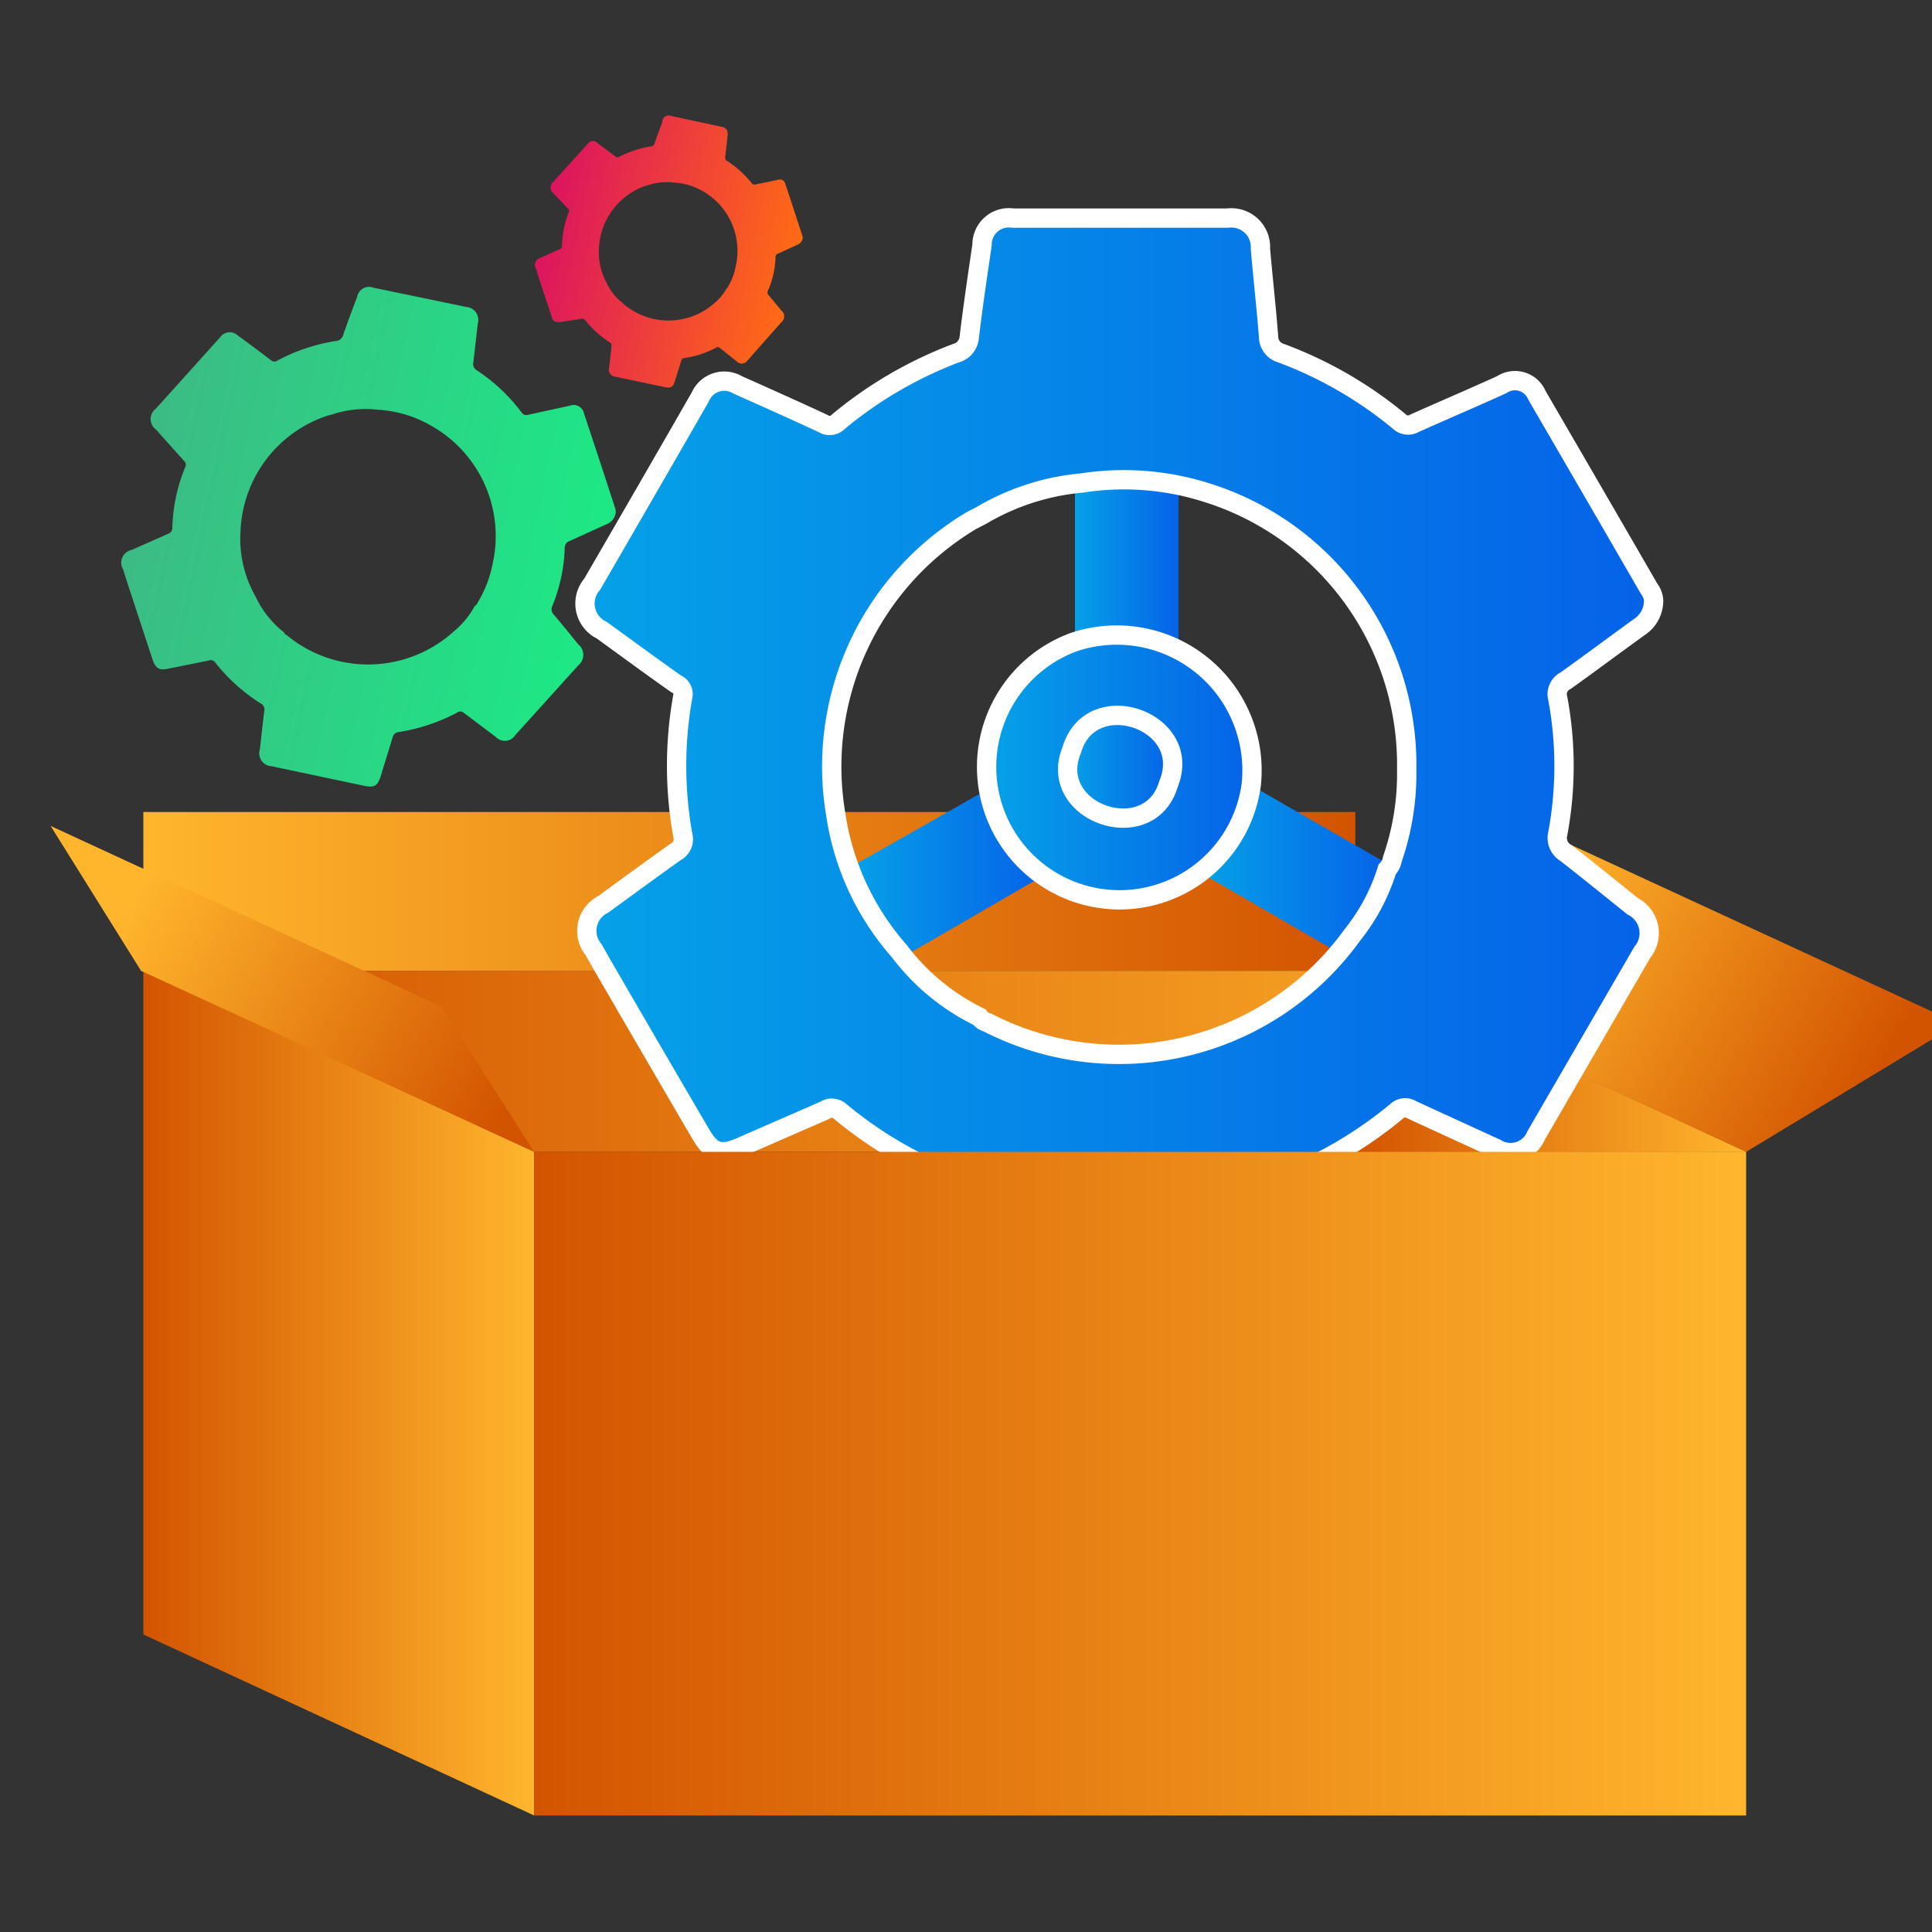 <svg id="Layer_1" data-name="Layer 1" xmlns="http://www.w3.org/2000/svg" xmlns:xlink="http://www.w3.org/1999/xlink" viewBox="0 0 100 100"><rect x="0" y="0" width="100" height="100" fill="#333333" stroke="none"/><defs><style>.cls-1{fill:url(#linear-gradient);}.cls-2{fill:url(#linear-gradient-2);}.cls-3{fill:url(#linear-gradient-3);}.cls-4{fill:url(#linear-gradient-4);}.cls-5{fill:url(#linear-gradient-5);}.cls-6{fill:url(#linear-gradient-6);}.cls-7{fill:url(#linear-gradient-7);}.cls-8{fill:url(#linear-gradient-8);}.cls-9{fill:url(#linear-gradient-9);}.cls-10{fill:url(#linear-gradient-10);}.cls-11,.cls-12{stroke:#fff;stroke-miterlimit:10;}.cls-11{fill:url(#linear-gradient-11);}.cls-12{fill:url(#linear-gradient-12);}.cls-13{fill:url(#linear-gradient-13);}.cls-14{fill:url(#linear-gradient-14);}.cls-15{fill:url(#linear-gradient-15);}</style><linearGradient id="linear-gradient" x1="4369.62" y1="385.8" x2="4432.35" y2="385.8" gradientTransform="translate(-4362.2 -339.67)" gradientUnits="userSpaceOnUse"><stop offset="0" stop-color="#d35400"/><stop offset="1" stop-color="#ffb62d"/></linearGradient><linearGradient id="linear-gradient-2" x1="7.42" y1="54.94" x2="90.38" y2="54.94" gradientTransform="matrix(1, 0, 0, 1, 0, 0)" xlink:href="#linear-gradient"/><linearGradient id="linear-gradient-3" x1="7.42" y1="72.11" x2="27.65" y2="72.11" gradientTransform="matrix(1, 0, 0, 1, 0, 0)" xlink:href="#linear-gradient"/><linearGradient id="linear-gradient-4" x1="70.15" y1="54.94" x2="90.38" y2="54.94" gradientTransform="matrix(1, 0, 0, 1, 0, 0)" xlink:href="#linear-gradient"/><linearGradient id="linear-gradient-5" x1="96" y1="57.57" x2="78" y2="47.12" gradientTransform="matrix(1, 0, 0, 1, 0, 0)" xlink:href="#linear-gradient"/><linearGradient id="linear-gradient-6" x1="26.01" y1="57.53" x2="6.89" y2="46.42" gradientTransform="matrix(1, 0, 0, 1, 0, 0)" xlink:href="#linear-gradient"/><linearGradient id="linear-gradient-7" x1="55.6" y1="29.2" x2="61.04" y2="29.2" gradientUnits="userSpaceOnUse"><stop offset="0" stop-color="#05a1e8"/><stop offset="1" stop-color="#0562e8"/></linearGradient><linearGradient id="linear-gradient-8" x1="44.06" y1="45.14" x2="54.01" y2="45.14" xlink:href="#linear-gradient-7"/><linearGradient id="linear-gradient-9" x1="62.1" y1="44.97" x2="71.91" y2="44.97" xlink:href="#linear-gradient-7"/><linearGradient id="linear-gradient-10" x1="55.25" y1="39.69" x2="60.7" y2="39.69" xlink:href="#linear-gradient-7"/><linearGradient id="linear-gradient-11" x1="30.33" y1="39.69" x2="85.6" y2="39.69" xlink:href="#linear-gradient-7"/><linearGradient id="linear-gradient-12" x1="51.27" y1="39.67" x2="64.81" y2="39.67" xlink:href="#linear-gradient-7"/><linearGradient id="linear-gradient-13" x1="15.94" y1="486.3" x2="40.51" y2="486.3" gradientTransform="matrix(0.98, 0.21, -0.21, 0.98, 92.79, -453.72)" gradientUnits="userSpaceOnUse"><stop offset="0" stop-color="#3dba85"/><stop offset="1" stop-color="#1de885"/></linearGradient><linearGradient id="linear-gradient-14" x1="33.69" y1="468.61" x2="47.01" y2="468.61" gradientTransform="matrix(0.98, 0.21, -0.21, 0.98, 92.79, -453.72)" gradientUnits="userSpaceOnUse"><stop offset="0" stop-color="#db1162"/><stop offset="1" stop-color="#ff6817"/></linearGradient><linearGradient id="linear-gradient-15" x1="27.65" y1="76.8" x2="90.38" y2="76.8" gradientTransform="matrix(1, 0, 0, 1, 0, 0)" xlink:href="#linear-gradient"/></defs><rect class="cls-1" x="7.42" y="42.02" width="62.73" height="8.23" transform="translate(77.57 92.28) rotate(180)"/><polygon class="cls-2" points="90.38 59.62 27.65 59.62 7.42 50.25 70.15 50.25 90.38 59.62"/><polygon class="cls-3" points="27.65 93.97 7.42 84.6 7.42 50.25 27.65 59.62 27.65 93.97"/><polygon class="cls-4" points="70.15 50.25 70.15 59.62 90.38 59.62 70.15 50.25"/><polygon class="cls-5" points="70.15 50.25 81.01 43.59 101.35 52.98 90.38 59.62 70.15 50.25"/><polygon class="cls-6" points="2.62 42.75 7.3 50.25 27.65 59.62 22.85 52.1 2.62 42.75"/><path class="cls-7" d="M61,25.18,61,33.6a8.94,8.94,0,0,0-3.44-.68c-.66,0-1.27.3-1.92.3l0-8.19A12.19,12.19,0,0,1,61,25.18Z"/><path class="cls-8" d="M54,45.33l-7.17,4.15a11.49,11.49,0,0,1-2.78-4.61l7.15-4.06c0,.07.11.13.12.21A6.66,6.66,0,0,0,53,44.28C53.3,44.65,53.8,44.85,54,45.33Z"/><path class="cls-9" d="M64.76,40.65l7.15,4.11a13.43,13.43,0,0,1-2.22,4.11c-.13.16-.24.35-.45.42L62.1,45.15A8.81,8.81,0,0,0,64.76,40.65Z"/><path class="cls-10" d="M60.48,40.58c-1,3.34-6.36,1.49-5-1.78C56.44,35.45,61.83,37.31,60.48,40.58Z"/><path class="cls-11" d="M85.59,31.07a1.63,1.63,0,0,1-.76,1.4c-1.27.92-2.52,1.85-3.79,2.76a.78.78,0,0,0-.41.92,19.1,19.1,0,0,1,0,7,.9.9,0,0,0,.42,1c1.16.9,2.31,1.84,3.46,2.76A1.56,1.56,0,0,1,85,49.3l-5.49,9.47a1.43,1.43,0,0,1-2.08.67q-2.19-1-4.36-2a.63.63,0,0,0-.79.09,21.51,21.51,0,0,1-6.15,3.57.79.79,0,0,0-.6.77c-.12,1.51-.27,3-.41,4.54-.11,1.28-.51,1.67-1.79,1.67l-10.9,0c-1.13,0-1.64-.5-1.74-1.63-.13-1.54-.3-3.07-.44-4.6a.74.74,0,0,0-.54-.73,21.12,21.12,0,0,1-6.22-3.59.65.65,0,0,0-.8-.06l-4.4,1.92c-1,.42-1.44.28-2-.66-1.67-2.85-3.34-5.72-5-8.58l-.57-1a1.53,1.53,0,0,1,.5-2.34c1.25-.91,2.49-1.82,3.74-2.71a.74.74,0,0,0,.38-.87,20.38,20.38,0,0,1,0-7.18A.57.57,0,0,0,35,35.4c-1.29-.91-2.57-1.85-3.85-2.78a1.53,1.53,0,0,1-.5-2.38q2.81-4.84,5.6-9.7a1.35,1.35,0,0,1,1.93-.62c1.48.66,3,1.34,4.42,2a.62.62,0,0,0,.79-.09,21.28,21.28,0,0,1,6.09-3.55.93.93,0,0,0,.69-.84c.19-1.59.43-3.18.66-4.76a1.39,1.39,0,0,1,1.61-1.39l11.09,0a1.51,1.51,0,0,1,1.71,1.59c.13,1.52.3,3,.42,4.54a.89.89,0,0,0,.65.86,21.09,21.09,0,0,1,6.11,3.53.65.65,0,0,0,.79.1c1.5-.67,3-1.31,4.52-2a1.23,1.23,0,0,1,1.82.55q2.91,5,5.8,10A1.15,1.15,0,0,1,85.59,31.07ZM72.81,39.83A14.75,14.75,0,0,0,62.4,25.48,14.12,14.12,0,0,0,56,25a12.39,12.39,0,0,0-5.19,1.67c-.24.13-.49.24-.72.39a14.83,14.83,0,0,0-6.83,15.1,13.72,13.72,0,0,0,3.28,7.06,11.46,11.46,0,0,0,4.15,3.42.78.78,0,0,0,.41.28A14.89,14.89,0,0,0,70,48.39,10.3,10.3,0,0,0,71.8,45a1,1,0,0,0,.27-.54A13.43,13.43,0,0,0,72.81,39.83Z"/><path class="cls-12" d="M64.76,40.65a6.88,6.88,0,1,1-9.14-7.43A7,7,0,0,1,64.76,40.65Zm-4.28-.07c1.35-3.27-4-5.13-5-1.78C54.12,42.07,59.51,43.92,60.48,40.58Z"/><path class="cls-13" d="M31.86,26.59a.73.73,0,0,1-.46.54L29.49,28a.36.36,0,0,0-.26.36,8.57,8.57,0,0,1-.64,3,.39.39,0,0,0,.09.47c.42.5.83,1,1.25,1.52a.7.7,0,0,1,0,1.09l-3.26,3.61a.64.64,0,0,1-1,.1L24,36.89a.27.27,0,0,0-.35,0,9.67,9.67,0,0,1-3,1,.36.36,0,0,0-.33.28c-.19.64-.4,1.29-.59,1.93s-.39.68-.94.56l-4.74-1a.67.67,0,0,1-.6-.87c.08-.68.15-1.36.23-2a.34.34,0,0,0-.17-.37,9.27,9.27,0,0,1-2.37-2.13.28.28,0,0,0-.34-.1l-2.09.42c-.46.1-.65,0-.81-.46l-1.38-4.2-.15-.48a.67.67,0,0,1,.43-1l1.88-.83a.33.33,0,0,0,.24-.34,8.87,8.87,0,0,1,.67-3.13.26.26,0,0,0-.06-.31L8.07,22.23a.67.67,0,0,1,0-1.08l3.33-3.7a.6.6,0,0,1,.9-.09c.58.42,1.16.85,1.73,1.29a.27.27,0,0,0,.35,0,9.58,9.58,0,0,1,3-1,.42.42,0,0,0,.38-.3c.23-.67.48-1.34.73-2a.62.62,0,0,1,.83-.46l4.82,1a.67.67,0,0,1,.59.86c-.08.67-.15,1.34-.23,2a.38.38,0,0,0,.2.43A9.34,9.34,0,0,1,27,21.35a.29.29,0,0,0,.33.12L29.49,21a.55.55,0,0,1,.74.41q.81,2.43,1.6,4.86A.62.62,0,0,1,31.86,26.59Zm-6.37,2.63a6.55,6.55,0,0,0-3.2-7.2,6.15,6.15,0,0,0-2.72-.81,5.43,5.43,0,0,0-2.4.25,2,2,0,0,0-.35.1,6.56,6.56,0,0,0-4.37,5.93,6,6,0,0,0,.77,3.37,5.15,5.15,0,0,0,1.49,1.88c0,.07.09.11.15.15a6.6,6.6,0,0,0,8.63-.21,4.4,4.4,0,0,0,1.08-1.31.43.43,0,0,0,.17-.21A6,6,0,0,0,25.49,29.22Z"/><path class="cls-14" d="M41.54,12.37a.43.43,0,0,1-.25.29l-1,.46a.19.19,0,0,0-.15.19A4.68,4.68,0,0,1,39.77,15a.21.21,0,0,0,0,.26l.68.82a.38.38,0,0,1,0,.59l-1.77,2a.35.35,0,0,1-.53.05L37.25,18a.15.15,0,0,0-.19,0,5.11,5.11,0,0,1-1.63.53.18.18,0,0,0-.17.15l-.33,1.05c-.09.3-.2.37-.51.31l-2.57-.54a.37.37,0,0,1-.32-.48l.12-1.1a.18.18,0,0,0-.09-.2,5.24,5.24,0,0,1-1.28-1.16.18.18,0,0,0-.19-.06L29,16.67c-.25,0-.36,0-.44-.26l-.75-2.27c0-.09-.05-.18-.08-.26a.37.37,0,0,1,.23-.53l1-.45a.18.18,0,0,0,.13-.19A4.92,4.92,0,0,1,29.43,11a.14.14,0,0,0,0-.17L28.64,10a.37.37,0,0,1,0-.59l1.81-2a.32.32,0,0,1,.48,0l.94.7a.14.14,0,0,0,.19,0,5.41,5.41,0,0,1,1.62-.53.2.2,0,0,0,.2-.16c.13-.37.26-.73.4-1.09A.33.33,0,0,1,34.73,6l2.61.56c.26.05.35.19.32.46l-.12,1.09a.19.19,0,0,0,.11.23,5.47,5.47,0,0,1,1.26,1.14.16.16,0,0,0,.18.07l1.16-.24a.29.29,0,0,1,.4.22c.3.88.58,1.76.87,2.64A.32.32,0,0,1,41.54,12.37Zm-3.46,1.42a3.56,3.56,0,0,0-1.73-3.91,3.34,3.34,0,0,0-1.47-.43,2.91,2.91,0,0,0-1.31.13l-.19.05A3.59,3.59,0,0,0,31,12.85a3.34,3.34,0,0,0,.42,1.83,2.68,2.68,0,0,0,.81,1s0,.06.08.08A3.58,3.58,0,0,0,37,15.67a2.51,2.51,0,0,0,.59-.71.54.54,0,0,0,.09-.12A3.13,3.13,0,0,0,38.08,13.79Z"/><rect class="cls-15" x="27.65" y="59.62" width="62.73" height="34.35"/></svg>